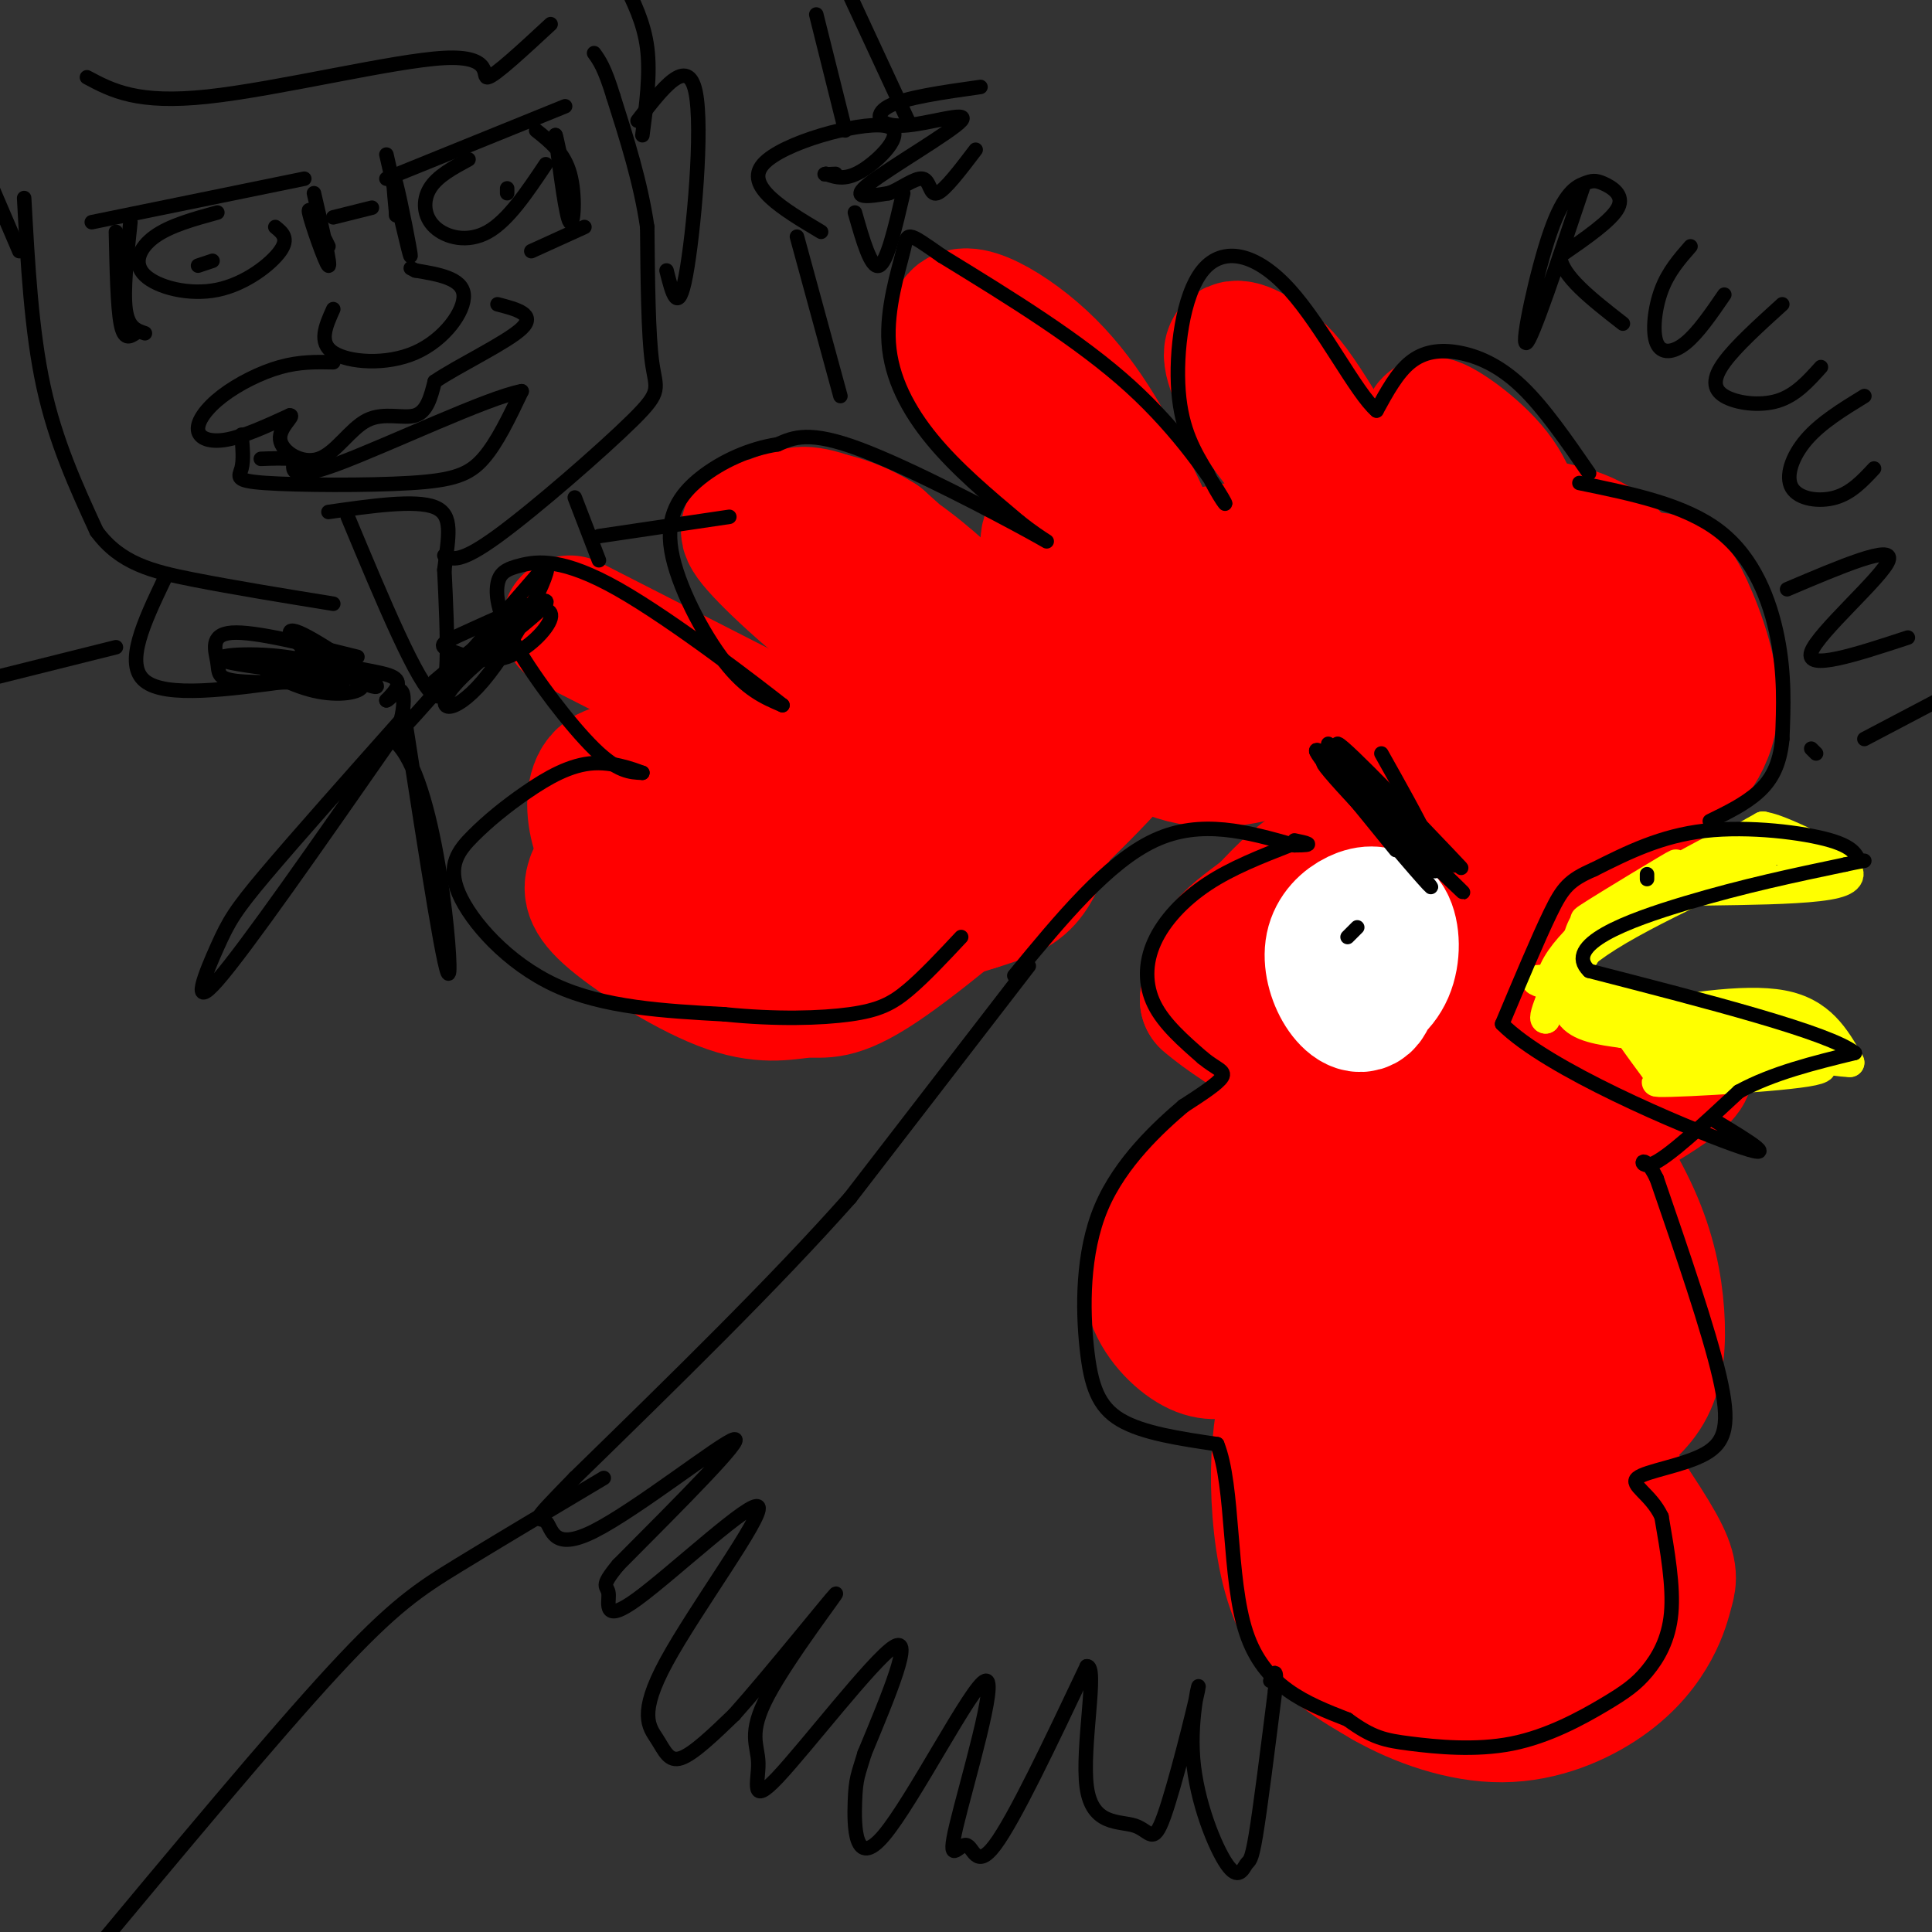 <svg viewBox='0 0 400 400' version='1.1' xmlns='http://www.w3.org/2000/svg' xmlns:xlink='http://www.w3.org/1999/xlink'><rect x="0" y="0" width="400" height="400" fill="#333333" stroke="none"/><g fill='none' stroke='#ff0000' stroke-width='28' stroke-linecap='round' stroke-linejoin='round'><path d='M305,239c-11.177,12.164 -22.354,24.329 -29,33c-6.646,8.671 -8.761,13.850 -10,20c-1.239,6.150 -1.603,13.271 -1,21c0.603,7.729 2.172,16.065 6,22c3.828,5.935 9.914,9.467 16,13'/><path d='M287,348c6.788,3.873 15.757,7.054 24,7c8.243,-0.054 15.761,-3.343 21,-7c5.239,-3.657 8.198,-7.681 10,-11c1.802,-3.319 2.447,-5.932 3,-8c0.553,-2.068 1.015,-3.591 -2,-9c-3.015,-5.409 -9.508,-14.705 -16,-24'/><path d='M327,296c-4.089,-6.756 -6.311,-11.644 -7,-16c-0.689,-4.356 0.156,-8.178 1,-12'/><path d='M305,261c-2.433,1.174 -4.865,2.347 -8,8c-3.135,5.653 -6.971,15.784 -8,26c-1.029,10.216 0.749,20.515 2,26c1.251,5.485 1.975,6.156 4,8c2.025,1.844 5.350,4.862 9,3c3.650,-1.862 7.626,-8.604 10,-13c2.374,-4.396 3.145,-6.446 2,-15c-1.145,-8.554 -4.208,-23.611 -7,-30c-2.792,-6.389 -5.314,-4.110 -8,-3c-2.686,1.110 -5.537,1.050 -8,3c-2.463,1.950 -4.536,5.911 -6,9c-1.464,3.089 -2.317,5.307 -1,14c1.317,8.693 4.804,23.860 10,32c5.196,8.140 12.099,9.253 16,8c3.901,-1.253 4.798,-4.872 6,-8c1.202,-3.128 2.708,-5.765 2,-13c-0.708,-7.235 -3.631,-19.067 -6,-25c-2.369,-5.933 -4.185,-5.966 -6,-6'/><path d='M308,285c-1.921,-0.351 -3.723,1.772 -5,5c-1.277,3.228 -2.030,7.562 -2,12c0.030,4.438 0.843,8.981 3,15c2.157,6.019 5.657,13.514 9,18c3.343,4.486 6.528,5.965 9,2c2.472,-3.965 4.230,-13.372 2,-25c-2.230,-11.628 -8.446,-25.477 -13,-31c-4.554,-5.523 -7.444,-2.721 -11,3c-3.556,5.721 -7.778,14.360 -12,23'/><path d='M266,249c-6.255,-1.407 -12.511,-2.814 -17,-2c-4.489,0.814 -7.213,3.851 -9,8c-1.787,4.149 -2.639,9.412 -1,14c1.639,4.588 5.767,8.500 9,10c3.233,1.500 5.570,0.587 8,0c2.430,-0.587 4.953,-0.848 9,-6c4.047,-5.152 9.617,-15.196 11,-21c1.383,-5.804 -1.420,-7.369 -4,-9c-2.580,-1.631 -4.937,-3.329 -8,-4c-3.063,-0.671 -6.831,-0.314 -10,1c-3.169,1.314 -5.738,3.584 -8,7c-2.262,3.416 -4.218,7.976 -3,11c1.218,3.024 5.609,4.512 10,6'/><path d='M287,236c0.000,0.000 -4.000,7.000 -4,7'/><path d='M137,160c-4.828,-0.571 -9.656,-1.142 -12,1c-2.344,2.142 -2.203,6.999 -1,11c1.203,4.001 3.468,7.148 6,10c2.532,2.852 5.331,5.409 11,7c5.669,1.591 14.208,2.217 21,1c6.792,-1.217 11.839,-4.278 17,-8c5.161,-3.722 10.438,-8.105 13,-12c2.562,-3.895 2.410,-7.304 0,-11c-2.410,-3.696 -7.077,-7.681 -11,-10c-3.923,-2.319 -7.103,-2.972 -12,-1c-4.897,1.972 -11.511,6.569 -15,11c-3.489,4.431 -3.854,8.694 -1,12c2.854,3.306 8.927,5.653 15,8'/><path d='M168,179c3.466,1.118 4.629,-0.087 7,-3c2.371,-2.913 5.948,-7.535 6,-12c0.052,-4.465 -3.421,-8.774 -7,-11c-3.579,-2.226 -7.266,-2.367 -11,-2c-3.734,0.367 -7.516,1.244 -12,5c-4.484,3.756 -9.668,10.390 -11,16c-1.332,5.610 1.190,10.195 4,13c2.810,2.805 5.908,3.831 9,5c3.092,1.169 6.179,2.483 11,0c4.821,-2.483 11.375,-8.763 14,-15c2.625,-6.237 1.319,-12.432 -3,-17c-4.319,-4.568 -11.651,-7.508 -17,-8c-5.349,-0.492 -8.716,1.464 -12,4c-3.284,2.536 -6.486,5.651 -8,9c-1.514,3.349 -1.339,6.930 -1,10c0.339,3.070 0.844,5.627 4,9c3.156,3.373 8.965,7.562 15,10c6.035,2.438 12.296,3.125 20,2c7.704,-1.125 16.852,-4.063 26,-7'/><path d='M202,187c6.267,-1.889 8.933,-3.111 11,-6c2.067,-2.889 3.533,-7.444 5,-12'/><path d='M123,182c-0.598,1.814 -1.195,3.629 4,8c5.195,4.371 16.183,11.300 24,14c7.817,2.700 12.462,1.171 16,1c3.538,-0.171 5.969,1.016 15,-5c9.031,-6.016 24.662,-19.235 36,-30c11.338,-10.765 18.382,-19.076 23,-26c4.618,-6.924 6.809,-12.462 9,-18'/><path d='M255,114c-4.195,0.663 -8.389,1.325 -13,4c-4.611,2.675 -9.638,7.361 -13,11c-3.362,3.639 -5.059,6.231 -3,11c2.059,4.769 7.872,11.716 15,15c7.128,3.284 15.570,2.907 25,-1c9.430,-3.907 19.848,-11.342 25,-16c5.152,-4.658 5.038,-6.537 5,-9c-0.038,-2.463 0.001,-5.508 -2,-8c-2.001,-2.492 -6.040,-4.430 -9,-6c-2.960,-1.570 -4.840,-2.771 -11,-1c-6.160,1.771 -16.601,6.516 -21,10c-4.399,3.484 -2.758,5.707 -2,8c0.758,2.293 0.632,4.655 6,9c5.368,4.345 16.228,10.673 29,13c12.772,2.327 27.454,0.655 34,-1c6.546,-1.655 4.955,-3.292 5,-6c0.045,-2.708 1.727,-6.488 1,-11c-0.727,-4.512 -3.864,-9.756 -7,-15'/><path d='M319,121c-2.956,-4.795 -6.845,-9.282 -12,-12c-5.155,-2.718 -11.576,-3.667 -17,-4c-5.424,-0.333 -9.850,-0.049 -15,2c-5.150,2.049 -11.022,5.864 -13,11c-1.978,5.136 -0.061,11.594 4,18c4.061,6.406 10.265,12.762 20,18c9.735,5.238 23.002,9.360 34,10c10.998,0.640 19.727,-2.202 24,-5c4.273,-2.798 4.091,-5.553 4,-9c-0.091,-3.447 -0.090,-7.588 -2,-13c-1.910,-5.412 -5.730,-12.097 -9,-17c-3.270,-4.903 -5.989,-8.025 -14,-10c-8.011,-1.975 -21.312,-2.803 -30,-2c-8.688,0.803 -12.761,3.238 -17,6c-4.239,2.762 -8.643,5.850 -12,9c-3.357,3.150 -5.668,6.361 -4,12c1.668,5.639 7.313,13.707 13,19c5.687,5.293 11.416,7.810 18,10c6.584,2.190 14.024,4.054 21,4c6.976,-0.054 13.488,-2.027 20,-4'/><path d='M332,164c4.429,-1.923 5.503,-4.731 6,-8c0.497,-3.269 0.419,-6.999 -1,-12c-1.419,-5.001 -4.178,-11.272 -8,-17c-3.822,-5.728 -8.708,-10.912 -14,-14c-5.292,-3.088 -10.990,-4.079 -17,-4c-6.010,0.079 -12.333,1.227 -18,3c-5.667,1.773 -10.677,4.172 -14,8c-3.323,3.828 -4.960,9.085 -5,14c-0.040,4.915 1.516,9.489 4,14c2.484,4.511 5.897,8.958 13,12c7.103,3.042 17.898,4.680 26,4c8.102,-0.680 13.512,-3.679 16,-11c2.488,-7.321 2.055,-18.966 -1,-26c-3.055,-7.034 -8.731,-9.458 -14,-9c-5.269,0.458 -10.132,3.799 -13,9c-2.868,5.201 -3.741,12.261 1,18c4.741,5.739 15.095,10.157 21,12c5.905,1.843 7.359,1.112 10,-1c2.641,-2.112 6.469,-5.603 7,-10c0.531,-4.397 -2.234,-9.698 -5,-15'/><path d='M326,131c-2.212,-3.186 -5.243,-3.650 -8,-4c-2.757,-0.350 -5.240,-0.585 -8,2c-2.760,2.585 -5.798,7.992 -7,12c-1.202,4.008 -0.568,6.618 2,10c2.568,3.382 7.071,7.535 11,10c3.929,2.465 7.282,3.242 10,1c2.718,-2.242 4.799,-7.502 4,-9c-0.799,-1.498 -4.477,0.768 -6,3c-1.523,2.232 -0.890,4.431 1,6c1.890,1.569 5.036,2.509 8,3c2.964,0.491 5.744,0.535 10,-2c4.256,-2.535 9.986,-7.649 11,-15c1.014,-7.351 -2.689,-16.941 -5,-22c-2.311,-5.059 -3.232,-5.588 -7,-6c-3.768,-0.412 -10.384,-0.706 -17,-1'/><path d='M118,129c0.000,0.000 49.000,25.000 49,25'/><path d='M199,163c4.955,-0.303 9.910,-0.605 13,-3c3.090,-2.395 4.316,-6.881 6,-8c1.684,-1.119 3.827,1.131 -1,-5c-4.827,-6.131 -16.625,-20.643 -29,-30c-12.375,-9.357 -25.327,-13.560 -24,-8c1.327,5.560 16.933,20.882 29,31c12.067,10.118 20.595,15.032 21,12c0.405,-3.032 -7.313,-14.009 -14,-22c-6.687,-7.991 -12.344,-12.995 -18,-18'/><path d='M182,112c-6.311,-4.055 -13.089,-5.191 -17,-5c-3.911,0.191 -4.956,1.711 -7,2c-2.044,0.289 -5.089,-0.653 -1,4c4.089,4.653 15.311,14.901 25,21c9.689,6.099 17.844,8.050 26,10'/><path d='M238,135c1.726,-4.428 3.453,-8.856 3,-14c-0.453,-5.144 -3.085,-11.003 -7,-19c-3.915,-7.997 -9.111,-18.133 -17,-26c-7.889,-7.867 -18.470,-13.464 -19,-9c-0.530,4.464 8.991,18.990 18,29c9.009,10.010 17.504,15.505 26,21'/><path d='M242,117c0.712,1.622 -10.506,-4.822 -17,-7c-6.494,-2.178 -8.262,-0.091 -8,3c0.262,3.091 2.553,7.184 6,10c3.447,2.816 8.048,4.354 11,5c2.952,0.646 4.255,0.400 2,-3c-2.255,-3.400 -8.068,-9.952 -10,-11c-1.932,-1.048 0.018,3.410 2,6c1.982,2.590 3.995,3.311 9,4c5.005,0.689 13.003,1.344 21,2'/><path d='M251,115c10.469,1.563 20.938,3.127 26,3c5.062,-0.127 4.717,-1.944 5,-4c0.283,-2.056 1.193,-4.352 -1,-10c-2.193,-5.648 -7.491,-14.649 -11,-20c-3.509,-5.351 -5.229,-7.053 -8,-9c-2.771,-1.947 -6.592,-4.140 -7,-2c-0.408,2.140 2.598,8.611 7,15c4.402,6.389 10.201,12.694 16,19'/><path d='M312,110c0.893,1.952 1.786,3.905 2,2c0.214,-1.905 -0.250,-7.667 -4,-13c-3.750,-5.333 -10.786,-10.238 -13,-11c-2.214,-0.762 0.393,2.619 3,6'/><path d='M332,296c3.512,-2.561 7.024,-5.123 9,-9c1.976,-3.877 2.416,-9.070 2,-15c-0.416,-5.930 -1.689,-12.596 -5,-20c-3.311,-7.404 -8.660,-15.544 -11,-18c-2.340,-2.456 -1.670,0.772 -1,4'/><path d='M318,271c1.831,0.481 3.663,0.962 6,-3c2.337,-3.962 5.181,-12.367 5,-17c-0.181,-4.633 -3.387,-5.495 -6,-6c-2.613,-0.505 -4.632,-0.652 -7,1c-2.368,1.652 -5.086,5.104 -5,8c0.086,2.896 2.976,5.237 6,5c3.024,-0.237 6.182,-3.053 8,-6c1.818,-2.947 2.297,-6.024 1,-8c-1.297,-1.976 -4.371,-2.850 -7,-2c-2.629,0.850 -4.815,3.425 -7,6'/><path d='M290,173c1.778,1.289 3.556,2.578 1,3c-2.556,0.422 -9.444,-0.022 -15,2c-5.556,2.022 -9.778,6.511 -14,11'/><path d='M262,189c-4.044,3.044 -7.156,5.156 -9,8c-1.844,2.844 -2.422,6.422 -3,10'/><path d='M250,207c6.786,6.048 25.250,16.167 35,21c9.750,4.833 10.786,4.381 12,3c1.214,-1.381 2.607,-3.690 4,-6'/><path d='M301,225c2.429,-5.500 6.500,-16.250 9,-27c2.500,-10.750 3.429,-21.500 2,-22c-1.429,-0.500 -5.214,9.250 -9,19'/><path d='M303,195c3.541,-4.113 16.894,-23.895 18,-26c1.106,-2.105 -10.033,13.467 -9,14c1.033,0.533 14.240,-13.972 16,-16c1.760,-2.028 -7.926,8.421 -9,11c-1.074,2.579 6.463,-2.710 14,-8'/><path d='M313,190c0.000,0.000 23.000,-22.000 23,-22'/><path d='M312,233c12.933,-4.956 25.867,-9.911 22,-11c-3.867,-1.089 -24.533,1.689 -25,2c-0.467,0.311 19.267,-1.844 39,-4'/><path d='M348,220c4.167,1.333 -4.917,6.667 -14,12'/></g>
<g fill='none' stroke='#ffffff' stroke-width='28' stroke-linecap='round' stroke-linejoin='round'><path d='M282,201c-0.787,-2.641 -1.573,-5.282 -2,-4c-0.427,1.282 -0.494,6.488 1,8c1.494,1.512 4.551,-0.669 6,-4c1.449,-3.331 1.292,-7.811 0,-10c-1.292,-2.189 -3.719,-2.087 -6,-1c-2.281,1.087 -4.415,3.157 -5,6c-0.585,2.843 0.381,6.458 2,9c1.619,2.542 3.891,4.012 5,2c1.109,-2.012 1.054,-7.506 1,-13'/><path d='M284,194c-0.167,-2.000 -1.083,-0.500 -2,1'/></g>
<g fill='none' stroke='#ffff00' stroke-width='6' stroke-linecap='round' stroke-linejoin='round'><path d='M333,213c19.667,2.083 39.333,4.167 44,4c4.667,-0.167 -5.667,-2.583 -16,-5'/><path d='M361,212c-9.643,-0.929 -25.750,-0.750 -22,-1c3.750,-0.250 27.357,-0.929 32,-1c4.643,-0.071 -9.679,0.464 -24,1'/><path d='M347,211c-6.399,-0.971 -10.396,-3.900 -9,-1c1.396,2.900 8.183,11.627 8,12c-0.183,0.373 -7.338,-7.608 -9,-9c-1.662,-1.392 2.169,3.804 6,9'/><path d='M343,222c10.638,0.965 34.233,-1.123 32,-1c-2.233,0.123 -30.293,2.456 -32,3c-1.707,0.544 22.941,-0.702 31,-2c8.059,-1.298 -0.470,-2.649 -9,-4'/><path d='M365,218c-8.946,-1.758 -26.810,-4.152 -23,-3c3.810,1.152 29.295,5.848 29,5c-0.295,-0.848 -26.370,-7.242 -33,-9c-6.630,-1.758 6.185,1.121 19,4'/><path d='M335,211c13.000,-2.250 26.000,-4.500 34,-3c8.000,1.500 11.000,6.750 14,12'/><path d='M383,220c-7.689,-0.222 -33.911,-6.778 -40,-9c-6.089,-2.222 7.956,-0.111 22,2'/><path d='M365,213c3.667,0.333 1.833,0.167 0,0'/><path d='M333,189c-1.833,0.000 -3.667,0.000 -5,2c-1.333,2.000 -2.167,6.000 -3,10'/><path d='M325,201c-1.348,0.845 -3.217,-2.041 7,-8c10.217,-5.959 32.520,-14.989 33,-15c0.480,-0.011 -20.863,8.997 -32,16c-11.137,7.003 -12.069,12.002 -13,17'/><path d='M320,211c-1.112,0.117 2.607,-8.089 5,-13c2.393,-4.911 3.459,-6.525 10,-10c6.541,-3.475 18.557,-8.810 25,-11c6.443,-2.190 7.315,-1.237 11,0c3.685,1.237 10.184,2.756 5,4c-5.184,1.244 -22.053,2.213 -32,5c-9.947,2.787 -12.974,7.394 -16,12'/><path d='M328,198c-3.644,4.356 -4.756,9.244 -3,12c1.756,2.756 6.378,3.378 11,4'/><path d='M336,214c-3.159,-1.426 -16.556,-6.993 -12,-7c4.556,-0.007 27.067,5.544 33,6c5.933,0.456 -4.710,-4.185 -16,-7c-11.290,-2.815 -23.226,-3.804 -23,-3c0.226,0.804 12.613,3.402 25,6'/><path d='M343,209c10.260,1.598 23.410,2.593 18,3c-5.410,0.407 -29.380,0.225 -37,-4c-7.620,-4.225 1.108,-12.493 6,-17c4.892,-4.507 5.946,-5.254 7,-6'/><path d='M337,185c11.131,-0.881 35.458,-0.083 43,-2c7.542,-1.917 -1.702,-6.548 -7,-9c-5.298,-2.452 -6.649,-2.726 -8,-3'/><path d='M365,171c-10.624,5.691 -33.184,21.417 -32,21c1.184,-0.417 26.111,-16.978 26,-18c-0.111,-1.022 -25.261,13.494 -30,16c-4.739,2.506 10.932,-6.998 16,-10c5.068,-3.002 -0.466,0.499 -6,4'/><path d='M339,184c-2.667,2.333 -6.333,6.167 -10,10'/></g>
<g fill='none' stroke='#000000' stroke-width='3' stroke-linecap='round' stroke-linejoin='round'><path d='M281,192c0.000,0.000 -2.000,2.000 -2,2'/><path d='M213,200c0.000,0.000 -37.000,48.000 -37,48'/><path d='M176,248c-15.667,17.667 -36.333,37.833 -57,58'/><path d='M119,306c-10.244,10.504 -7.354,7.764 -6,9c1.354,1.236 1.172,6.448 10,2c8.828,-4.448 26.665,-18.557 29,-19c2.335,-0.443 -10.833,12.778 -24,26'/><path d='M128,324c-4.044,4.889 -2.153,4.111 -2,6c0.153,1.889 -1.430,6.443 6,1c7.430,-5.443 23.875,-20.884 25,-19c1.125,1.884 -13.070,21.093 -19,32c-5.930,10.907 -3.597,13.514 -2,16c1.597,2.486 2.456,4.853 5,4c2.544,-0.853 6.772,-4.927 11,-9'/><path d='M152,355c7.287,-8.151 20.004,-24.027 21,-25c0.996,-0.973 -9.727,12.958 -14,21c-4.273,8.042 -2.094,10.197 -2,14c0.094,3.803 -1.898,9.255 4,3c5.898,-6.255 19.685,-24.216 24,-27c4.315,-2.784 -0.843,9.608 -6,22'/><path d='M179,363c-1.376,4.595 -1.816,5.082 -2,10c-0.184,4.918 -0.111,14.267 6,7c6.111,-7.267 18.262,-31.149 21,-32c2.738,-0.851 -3.936,21.329 -6,30c-2.064,8.671 0.483,3.835 2,4c1.517,0.165 2.005,5.333 6,0c3.995,-5.333 11.498,-21.166 19,-37'/><path d='M225,345c2.396,-0.457 -1.112,16.901 0,25c1.112,8.099 6.846,6.938 10,8c3.154,1.062 3.727,4.346 6,-2c2.273,-6.346 6.246,-22.324 7,-26c0.754,-3.676 -1.709,4.949 -1,14c0.709,9.051 4.592,18.529 7,22c2.408,3.471 3.341,0.934 4,0c0.659,-0.934 1.046,-0.267 2,-6c0.954,-5.733 2.477,-17.867 4,-30'/><path d='M264,350c0.500,-5.333 -0.250,-3.667 -1,-2'/><path d='M125,306c-10.933,6.511 -21.867,13.022 -30,18c-8.133,4.978 -13.467,8.422 -26,22c-12.533,13.578 -32.267,37.289 -52,61'/><path d='M267,175c-6.000,2.345 -12.000,4.690 -17,8c-5.000,3.310 -9.000,7.583 -11,12c-2.000,4.417 -2.000,8.976 0,13c2.000,4.024 6.000,7.512 10,11'/><path d='M249,219c2.800,2.333 4.800,2.667 4,4c-0.800,1.333 -4.400,3.667 -8,6'/><path d='M245,229c-4.858,4.150 -13.003,11.525 -17,21c-3.997,9.475 -3.845,21.051 -3,29c0.845,7.949 2.384,12.271 7,15c4.616,2.729 12.308,3.864 20,5'/><path d='M252,299c3.511,8.644 2.289,27.756 6,39c3.711,11.244 12.356,14.622 21,18'/><path d='M279,356c5.195,3.808 7.681,4.329 13,5c5.319,0.671 13.469,1.492 21,0c7.531,-1.492 14.441,-5.297 19,-8c4.559,-2.703 6.766,-4.305 9,-7c2.234,-2.695 4.495,-6.484 5,-12c0.505,-5.516 -0.748,-12.758 -2,-20'/><path d='M344,314c-2.201,-4.727 -6.703,-6.545 -5,-8c1.703,-1.455 9.612,-2.545 14,-5c4.388,-2.455 5.254,-6.273 3,-16c-2.254,-9.727 -7.627,-25.364 -13,-41'/><path d='M343,244c-3.044,-6.378 -4.156,-1.822 -1,-3c3.156,-1.178 10.578,-8.089 18,-15'/><path d='M360,226c7.000,-3.833 15.500,-5.917 24,-8'/><path d='M384,218c-5.167,-4.167 -30.083,-10.583 -55,-17'/><path d='M329,201c-5.578,-5.400 7.978,-10.400 20,-14c12.022,-3.600 22.511,-5.800 33,-8'/><path d='M382,179c5.807,-1.279 3.825,-0.477 3,-1c-0.825,-0.523 -0.491,-2.372 -6,-4c-5.509,-1.628 -16.860,-3.037 -26,-2c-9.140,1.037 -16.070,4.518 -23,8'/><path d='M330,180c-5.133,2.222 -6.467,3.778 -9,9c-2.533,5.222 -6.267,14.111 -10,23'/><path d='M311,212c9.289,9.356 37.511,21.244 48,25c10.489,3.756 3.244,-0.622 -4,-5'/><path d='M341,181c0.000,0.000 0.000,1.000 0,1'/><path d='M275,154c14.267,13.489 28.533,26.978 26,25c-2.533,-1.978 -21.867,-19.422 -27,-23c-5.133,-3.578 3.933,6.711 13,17'/><path d='M287,173c5.321,6.452 12.125,14.083 8,9c-4.125,-5.083 -19.179,-22.881 -22,-26c-2.821,-3.119 6.589,8.440 16,20'/><path d='M210,202c9.667,-11.750 19.333,-23.500 29,-28c9.667,-4.500 19.333,-1.750 29,1'/><path d='M268,175c4.833,0.000 2.417,-0.500 0,-1'/><path d='M329,98c-4.702,-6.815 -9.405,-13.631 -14,-18c-4.595,-4.369 -9.083,-6.292 -13,-7c-3.917,-0.708 -7.262,-0.202 -10,2c-2.738,2.202 -4.869,6.101 -7,10'/><path d='M285,85c-4.167,-3.528 -11.086,-17.348 -18,-25c-6.914,-7.652 -13.823,-9.137 -18,-4c-4.177,5.137 -5.622,16.896 -5,25c0.622,8.104 3.311,12.552 6,17'/><path d='M250,98c2.274,4.810 4.958,8.333 3,5c-1.958,-3.333 -8.560,-13.524 -19,-23c-10.440,-9.476 -24.720,-18.238 -39,-27'/><path d='M195,53c-7.577,-5.290 -7.021,-5.016 -8,-1c-0.979,4.016 -3.494,11.774 -3,19c0.494,7.226 3.998,13.922 9,20c5.002,6.078 11.501,11.539 18,17'/><path d='M211,108c5.119,4.083 8.917,5.792 2,2c-6.917,-3.792 -24.548,-13.083 -35,-17c-10.452,-3.917 -13.726,-2.458 -17,-1'/><path d='M161,92c-5.753,0.860 -11.635,3.509 -16,7c-4.365,3.491 -7.214,7.825 -6,15c1.214,7.175 6.490,17.193 11,23c4.510,5.807 8.255,7.404 12,9'/><path d='M162,146c-4.713,-3.709 -22.497,-17.481 -34,-24c-11.503,-6.519 -16.726,-5.786 -20,-5c-3.274,0.786 -4.599,1.623 -5,4c-0.401,2.377 0.123,6.294 4,13c3.877,6.706 11.108,16.202 16,21c4.892,4.798 7.446,4.899 10,5'/><path d='M133,160c-0.019,0.071 -5.067,-2.252 -10,-2c-4.933,0.252 -9.750,3.079 -14,6c-4.250,2.921 -7.933,5.938 -11,9c-3.067,3.062 -5.518,6.171 -3,12c2.518,5.829 10.005,14.380 20,19c9.995,4.620 22.497,5.310 35,6'/><path d='M150,210c10.714,1.095 20.000,0.833 26,0c6.000,-0.833 8.714,-2.238 12,-5c3.286,-2.762 7.143,-6.881 11,-11'/><path d='M327,100c10.933,2.244 21.867,4.489 29,10c7.133,5.511 10.467,14.289 12,22c1.533,7.711 1.267,14.356 1,21'/><path d='M369,153c-0.511,5.444 -2.289,8.556 -5,11c-2.711,2.444 -6.356,4.222 -10,6'/><path d='M286,156c7.518,13.375 15.036,26.750 10,24c-5.036,-2.750 -22.625,-21.625 -22,-22c0.625,-0.375 19.464,17.750 26,24c6.536,6.250 0.768,0.625 -5,-5'/><path d='M295,177c-6.262,-7.393 -19.417,-23.375 -18,-23c1.417,0.375 17.405,17.107 23,23c5.595,5.893 0.798,0.946 -4,-4'/><path d='M19,46c0.000,0.000 44.000,-9.000 44,-9'/><path d='M24,48c0.167,7.750 0.333,15.500 1,19c0.667,3.500 1.833,2.750 3,2'/><path d='M27,46c-0.750,7.083 -1.500,14.167 -1,18c0.500,3.833 2.250,4.417 4,5'/><path d='M65,40c1.800,7.711 3.600,15.422 3,15c-0.600,-0.422 -3.600,-8.978 -4,-11c-0.400,-2.022 1.800,2.489 4,7'/><path d='M69,45c0.000,0.000 8.000,-2.000 8,-2'/><path d='M80,32c2.444,10.667 4.889,21.333 5,21c0.111,-0.333 -2.111,-11.667 -3,-15c-0.889,-3.333 -0.444,1.333 0,6'/><path d='M82,44c0.000,1.000 0.000,0.500 0,0'/><path d='M80,37c0.000,0.000 37.000,-15.000 37,-15'/><path d='M111,27c2.889,2.289 5.778,4.578 7,9c1.222,4.422 0.778,10.978 0,10c-0.778,-0.978 -1.889,-9.489 -3,-18'/><path d='M115,28c0.000,-0.667 1.500,6.667 3,14'/><path d='M110,52c0.000,0.000 11.000,-5.000 11,-5'/><path d='M45,44c-4.919,1.354 -9.837,2.708 -13,5c-3.163,2.292 -4.569,5.522 -2,8c2.569,2.478 9.115,4.206 15,3c5.885,-1.206 11.110,-5.344 13,-8c1.890,-2.656 0.445,-3.828 -1,-5'/><path d='M44,54c0.000,0.000 -3.000,1.000 -3,1'/><path d='M97,33c-3.238,1.744 -6.476,3.488 -8,6c-1.524,2.512 -1.333,5.792 1,8c2.333,2.208 6.810,3.345 11,1c4.190,-2.345 8.095,-8.173 12,-14'/><path d='M105,39c0.000,0.000 0.000,1.000 0,1'/><path d='M69,64c-1.565,3.476 -3.131,6.952 0,9c3.131,2.048 10.958,2.667 17,0c6.042,-2.667 10.298,-8.619 10,-12c-0.298,-3.381 -5.149,-4.190 -10,-5'/><path d='M86,56c-1.667,-0.833 -0.833,-0.417 0,0'/><path d='M69,75c-3.469,-0.069 -6.938,-0.137 -11,1c-4.062,1.137 -8.718,3.480 -12,6c-3.282,2.520 -5.191,5.217 -5,7c0.191,1.783 2.483,2.652 6,2c3.517,-0.652 8.258,-2.826 13,-5'/><path d='M60,86c1.196,-0.015 -2.315,2.446 -2,5c0.315,2.554 4.456,5.200 8,4c3.544,-1.200 6.493,-6.246 10,-8c3.507,-1.754 7.574,-0.215 10,-1c2.426,-0.785 3.213,-3.892 4,-7'/><path d='M90,79c4.844,-3.311 14.956,-8.089 18,-11c3.044,-2.911 -0.978,-3.956 -5,-5'/><path d='M72,107c7.333,17.583 14.667,35.167 18,37c3.333,1.833 2.667,-12.083 2,-26'/><path d='M92,118c0.844,-6.978 1.956,-11.422 -2,-13c-3.956,-1.578 -12.978,-0.289 -22,1'/><path d='M50,90c0.236,2.636 0.472,5.273 0,7c-0.472,1.727 -1.652,2.545 5,3c6.652,0.455 21.137,0.545 30,0c8.863,-0.545 12.104,-1.727 15,-5c2.896,-3.273 5.448,-8.636 8,-14'/><path d='M108,81c-6.800,1.200 -27.800,11.200 -38,15c-10.200,3.800 -9.600,1.400 -9,-1'/><path d='M61,95c-2.667,-0.167 -4.833,-0.083 -7,0'/><path d='M5,41c0.750,13.750 1.500,27.500 4,39c2.500,11.500 6.750,20.750 11,30'/><path d='M20,110c4.867,6.667 11.533,8.333 20,10c8.467,1.667 18.733,3.333 29,5'/><path d='M92,115c1.607,0.833 3.214,1.667 11,-4c7.786,-5.667 21.750,-17.833 28,-24c6.250,-6.167 4.786,-6.333 4,-12c-0.786,-5.667 -0.893,-16.833 -1,-28'/><path d='M134,47c-1.333,-9.167 -4.167,-18.083 -7,-27'/><path d='M127,20c-1.833,-6.000 -2.917,-7.500 -4,-9'/><path d='M18,16c5.214,2.780 10.429,5.560 25,4c14.571,-1.560 38.500,-7.458 49,-8c10.500,-0.542 7.571,4.274 9,4c1.429,-0.274 7.214,-5.637 13,-11'/><path d='M34,120c-4.167,8.750 -8.333,17.500 -4,21c4.333,3.500 17.167,1.750 30,0'/><path d='M60,141c5.000,-0.333 2.500,-1.167 0,-2'/><path d='M74,136c-10.661,-2.673 -21.321,-5.345 -26,-5c-4.679,0.345 -3.375,3.708 -3,6c0.375,2.292 -0.179,3.512 4,4c4.179,0.488 13.089,0.244 22,0'/><path d='M71,141c1.907,-1.133 -4.326,-3.966 -12,-5c-7.674,-1.034 -16.789,-0.268 -12,1c4.789,1.268 23.483,3.040 28,3c4.517,-0.040 -5.143,-1.892 -12,-3c-6.857,-1.108 -10.910,-1.472 -10,0c0.910,1.472 6.783,4.781 12,6c5.217,1.219 9.776,0.348 10,-1c0.224,-1.348 -3.888,-3.174 -8,-5'/><path d='M67,137c-3.027,-1.561 -6.594,-2.965 -3,-1c3.594,1.965 14.350,7.297 14,6c-0.350,-1.297 -11.805,-9.224 -16,-11c-4.195,-1.776 -1.129,2.599 4,5c5.129,2.401 12.323,2.829 15,4c2.677,1.171 0.839,3.086 -1,5'/><path d='M80,145c0.486,0.040 2.203,-2.360 3,-2c0.797,0.360 0.676,3.482 0,6c-0.676,2.518 -1.907,4.434 3,-1c4.907,-5.434 15.954,-18.217 27,-31'/><path d='M113,117c1.960,0.285 -6.640,16.499 -13,24c-6.360,7.501 -10.482,6.289 -6,1c4.482,-5.289 17.566,-14.654 19,-17c1.434,-2.346 -8.783,2.327 -19,7'/><path d='M94,132c-3.445,1.583 -2.559,2.040 0,3c2.559,0.960 6.789,2.422 11,1c4.211,-1.422 8.403,-5.729 9,-8c0.597,-2.271 -2.401,-2.506 -7,0c-4.599,2.506 -10.800,7.753 -17,13'/><path d='M84,148c-11.339,12.756 -22.679,25.512 -29,33c-6.321,7.488 -7.625,9.708 -10,15c-2.375,5.292 -5.821,13.655 0,7c5.821,-6.655 20.911,-28.327 36,-50'/><path d='M81,153c8.667,5.156 12.333,43.044 12,48c-0.333,4.956 -4.667,-23.022 -9,-51'/><path d='M119,103c0.000,0.000 5.000,13.000 5,13'/><path d='M124,111c0.000,0.000 27.000,-4.000 27,-4'/><path d='M24,134c0.000,0.000 -28.000,7.000 -28,7'/><path d='M132,25c5.200,-6.778 10.400,-13.556 12,-6c1.600,7.556 -0.400,29.444 -2,38c-1.600,8.556 -2.800,3.778 -4,-1'/><path d='M133,28c0.833,-6.333 1.667,-12.667 1,-18c-0.667,-5.333 -2.833,-9.667 -5,-14'/><path d='M4,52c0.000,0.000 -6.000,-14.000 -6,-14'/><path d='M328,38c-5.447,16.255 -10.893,32.510 -12,33c-1.107,0.490 2.126,-14.786 5,-23c2.874,-8.214 5.389,-9.367 7,-10c1.611,-0.633 2.318,-0.747 4,0c1.682,0.747 4.338,2.356 3,5c-1.338,2.644 -6.669,6.322 -12,10'/><path d='M323,53c0.167,4.000 6.583,9.000 13,14'/><path d='M350,51c-2.292,2.619 -4.583,5.238 -6,9c-1.417,3.762 -1.958,8.667 -1,11c0.958,2.333 3.417,2.095 6,0c2.583,-2.095 5.292,-6.048 8,-10'/><path d='M369,63c-4.798,4.351 -9.595,8.702 -12,12c-2.405,3.298 -2.417,5.542 0,7c2.417,1.458 7.262,2.131 11,1c3.738,-1.131 6.369,-4.065 9,-7'/><path d='M386,82c-4.512,2.768 -9.024,5.536 -12,9c-2.976,3.464 -4.417,7.625 -3,10c1.417,2.375 5.690,2.964 9,2c3.310,-0.964 5.655,-3.482 8,-6'/><path d='M370,122c11.089,-4.711 22.178,-9.422 21,-6c-1.178,3.422 -14.622,14.978 -16,19c-1.378,4.022 9.311,0.511 20,-3'/><path d='M375,155c0.000,0.000 1.000,1.000 1,1'/><path d='M386,153c0.000,0.000 19.000,-10.000 19,-10'/><path d='M165,49c0.000,0.000 9.000,33.000 9,33'/><path d='M170,48c-7.970,-4.750 -15.940,-9.500 -12,-14c3.940,-4.500 19.792,-8.750 25,-8c5.208,0.750 -0.226,6.500 -4,9c-3.774,2.500 -5.887,1.750 -8,1'/><path d='M171,36c-1.000,0.167 0.500,0.083 2,0'/><path d='M203,18c-7.848,1.107 -15.697,2.214 -19,4c-3.303,1.786 -2.061,4.252 3,4c5.061,-0.252 13.939,-3.222 12,-1c-1.939,2.222 -14.697,9.635 -19,13c-4.303,3.365 -0.152,2.683 4,2'/><path d='M184,40c2.119,-0.655 5.417,-3.292 7,-3c1.583,0.292 1.452,3.512 3,3c1.548,-0.512 4.774,-4.756 8,-9'/><path d='M188,25c0.000,0.000 -13.000,-28.000 -13,-28'/><path d='M169,3c0.000,0.000 6.000,24.000 6,24'/><path d='M177,44c1.667,5.833 3.333,11.667 5,11c1.667,-0.667 3.333,-7.833 5,-15'/></g>
</svg>